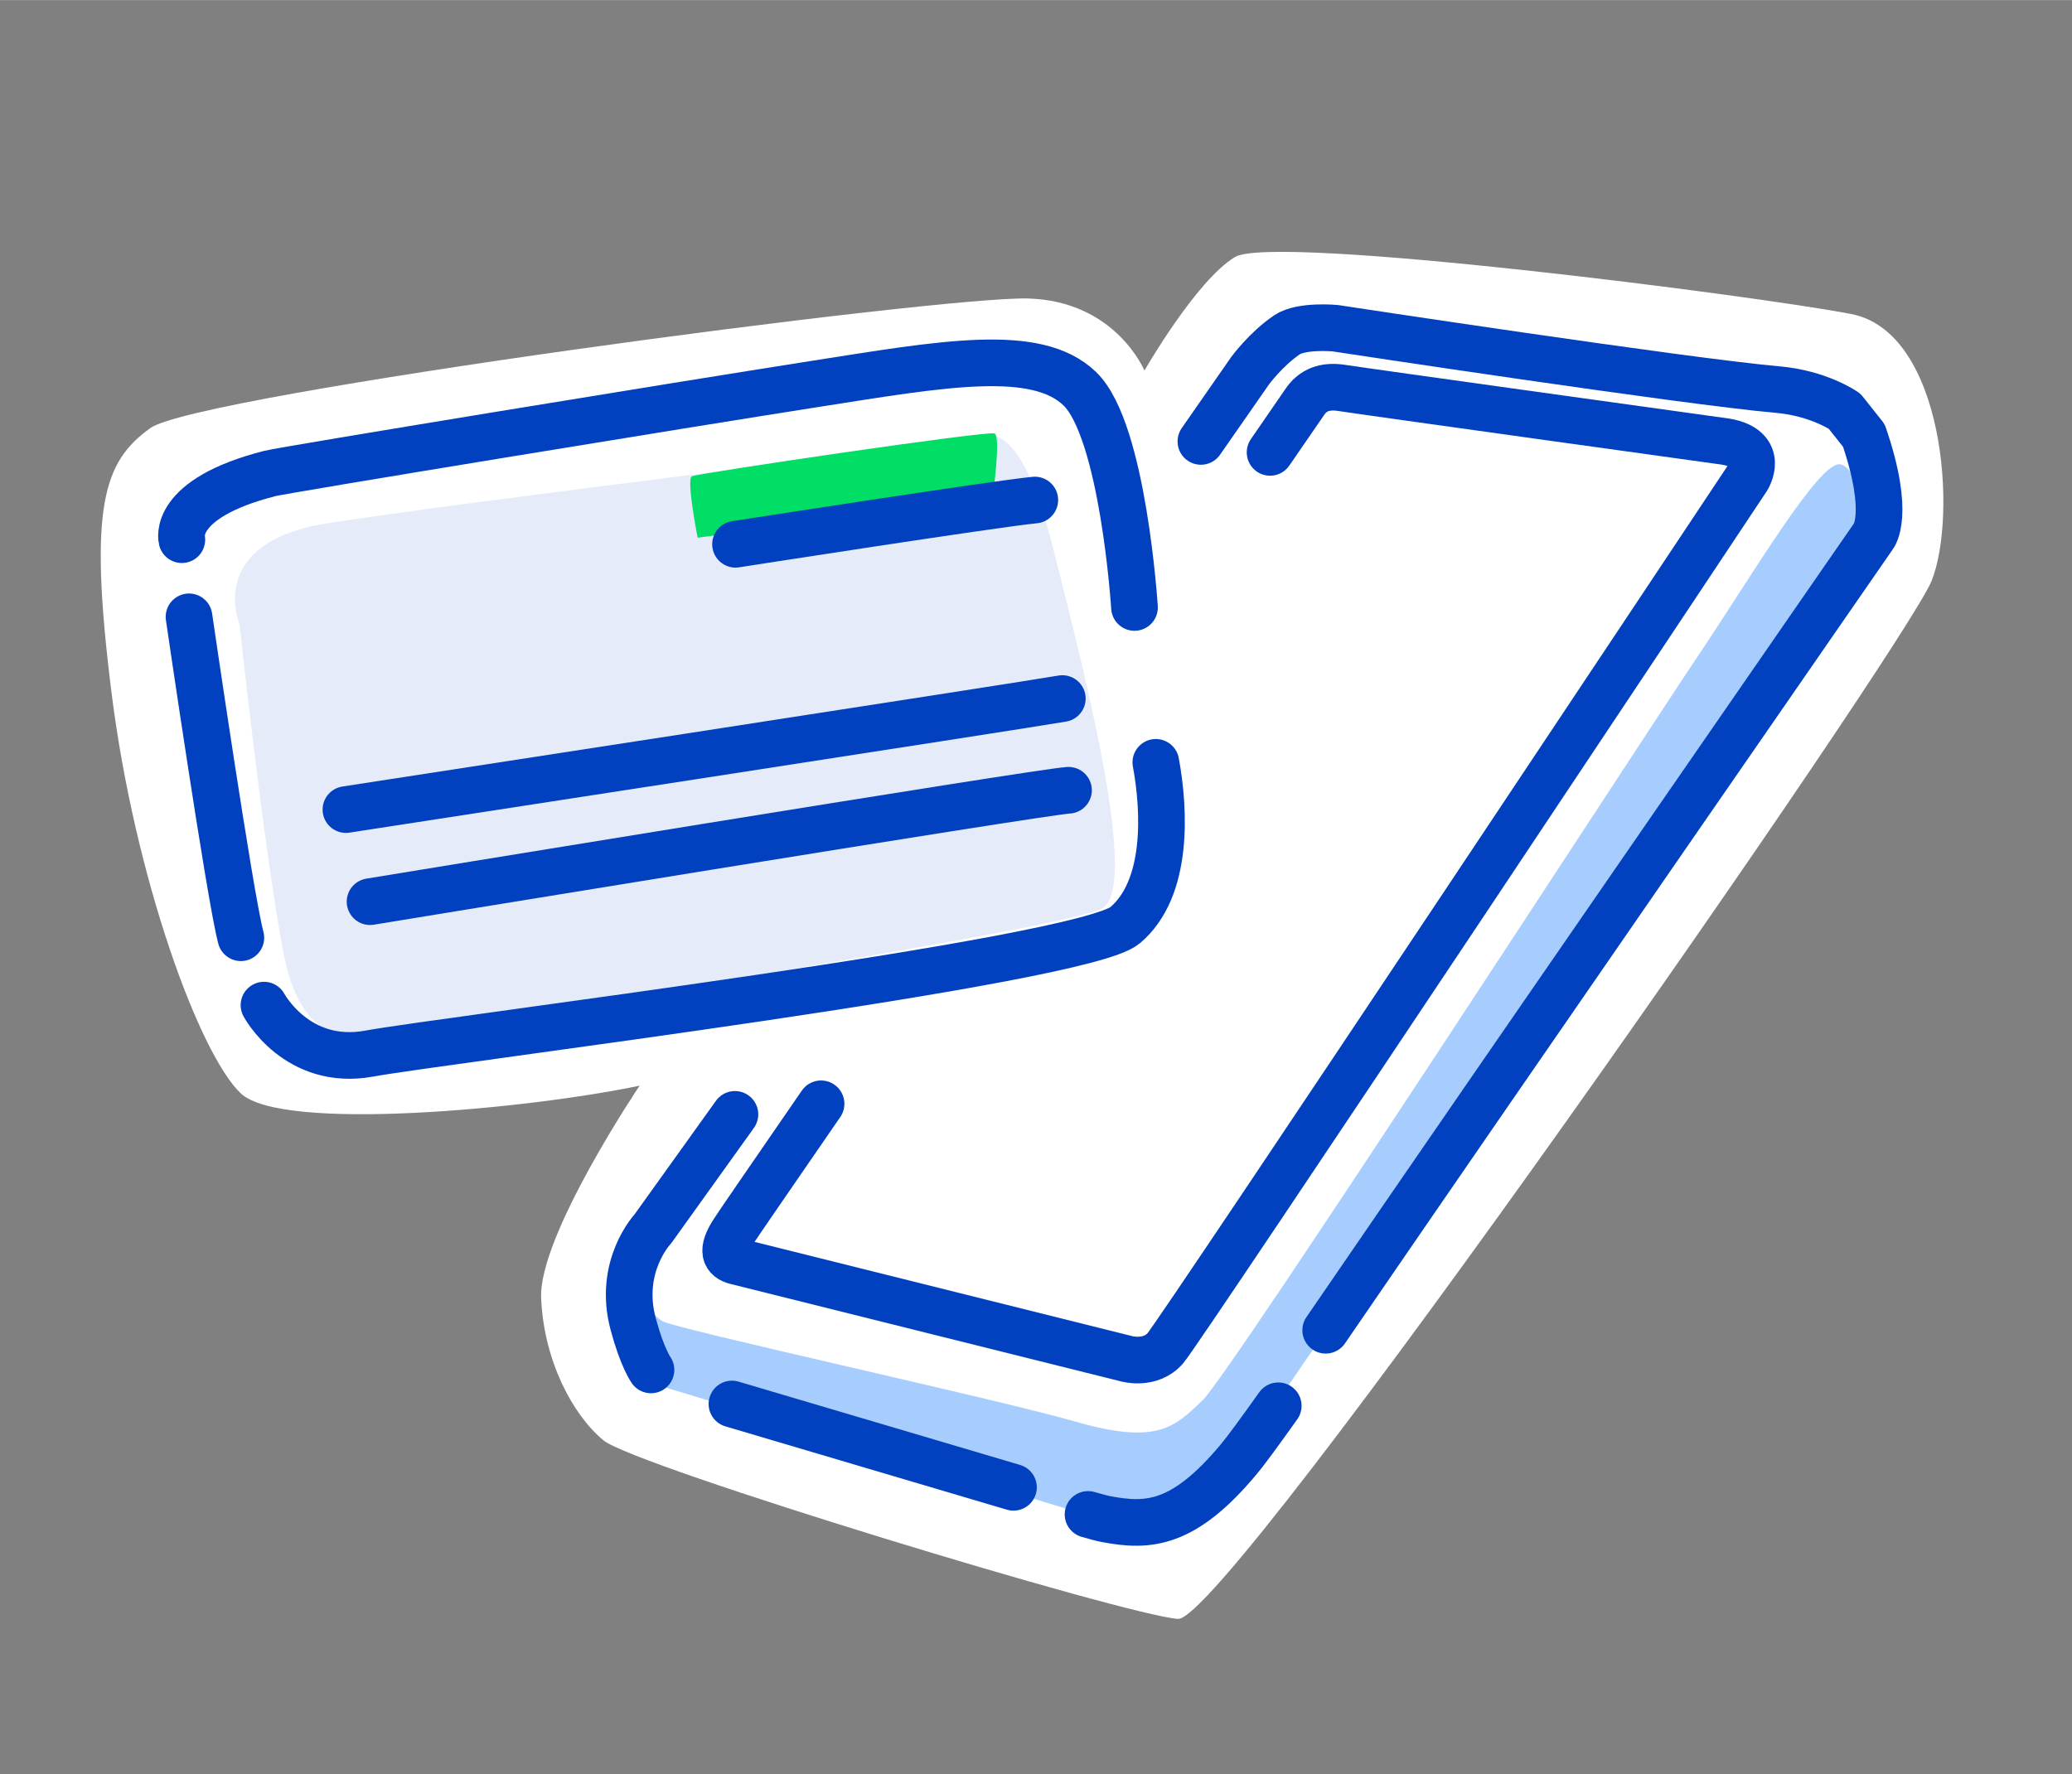 <?xml version="1.0" encoding="UTF-8"?><svg id="Layer_1" xmlns="http://www.w3.org/2000/svg" width="36.66mm" height="31.4mm" viewBox="0 0 103.92 89"><rect x="0" y="0" width="103.92" height="89" fill="#808080" stroke="none"/><defs><style>.cls-1{fill:none;stroke:#0140be;stroke-linecap:round;stroke-linejoin:round;stroke-width:2.34px;}.cls-2{fill:#a7cdff;}.cls-2,.cls-3,.cls-4,.cls-5{stroke-width:0px;}.cls-3{fill:#fff;}.cls-4{fill:#e5ebf9;}.cls-5{fill:#00de66;}</style></defs><path class="cls-3" d="M57.41,18.61s-1.43-3.51-5.84-3.64S9.88,19.78,7.54,21.47s-3.12,3.9-1.95,13.25c1.17,9.35,4.42,18.18,6.49,20.13,2.08,1.95,14.42.78,20-.39,0,0-5.07,7.53-4.94,10.65.13,3.12,1.56,5.84,3.12,7.14,1.56,1.3,26.37,8.83,28.83,8.96s36.5-48.83,37.79-52.08c1.3-3.25.65-12.47-4.03-13.38-4.68-.91-28.96-4.03-30.91-2.86-1.95,1.17-4.55,5.71-4.55,5.71Z"/><path class="cls-3" d="M32.94,67.89s19.34,6.64,21.44,7.03c2.09.39,2.85,1.78,5.62-1.54,2.77-3.32,29.33-44.02,29.33-44.02,0,0,3.76-1.64,2.18-4.82l.24-2.04s-.23-2.29-4.41-3.28c-4.57-1.08-19.66-2.86-19.66-2.86,0,0-2.63-.28-4.68.66-2.55,1.17-3.77,3.41-3.77,3.41l-28.3,40.91s-1.54,2.04-.75,4.95c.45,1.68-.67-1.16-.67-1.16,0,0,.77,1.51,3.44,2.76Z"/><path class="cls-2" d="M92.2,29.48s1.28-1.82,1.35-2.21c.07-.4-.2-3.78-1.25-3.98s-4.48,5.67-7.27,9.81c-2.78,4.14-23.33,35.83-24.72,37.15-1.39,1.32-2.24,2.25-6.35,1.07-4.11-1.18-20.13-4.66-20.74-5.05-.61-.39-1.48-1.51-1.52-2.07l-.03-.55s-.85,5.37,1.4,5.86l22.16,6.7s2.47.25,3.54-.41c1.07-.66,3.12-2.05,4.19-3.84.08-.13.31-.49.67-1.02.2-.29,10.31-15.03,10.53-15.35,8.25-11.97,18.03-26.1,18.03-26.1Z"/><path class="cls-4" d="M19.26,51.89c-.79-.03-4.01,1.28-5.03-4.03s-2.21-16.52-2.21-16.52c0,0-1.76-4.09,4.33-5.08s32.91-4.25,32.91-4.25c0,0,1.78-1.54,3.53,5.37s4.34,17.11,2.49,18.19c-1.86,1.08-36.02,6.32-36.02,6.32Z"/><path class="cls-5" d="M34.99,26.97s-.58-2.93-.29-3.08c.29-.15,14.84-2.3,15.18-2.15s-.1,3.25-.1,3.25l-14.79,1.98Z"/><path class="cls-1" d="M36.86,55.9l-4.12,5.75s-1.77,1.87-.98,4.78c.45,1.68.89,2.29.89,2.29"/><path class="cls-1" d="M66.49,66.73c8.94-13.06,27.47-39.83,27.47-39.83,0,0,.89-1.06-.48-5.06l-.97-1.22s-1.29-.9-3.35-1.08c-4.67-.41-22.19-3.08-22.19-3.08,0,0-1.69-.16-2.42.33-1.05.71-1.85,1.8-1.85,1.8l-2.47,3.55"/><path class="cls-1" d="M54.57,75.97c.43.12.74.21.93.24,2.09.39,3.86.31,6.63-3.01.33-.39,1.02-1.33,1.98-2.68"/><path class="cls-1" d="M41.18,55.37c-2.54,3.69-4.27,6.2-4.41,6.43-.61.95-.41,1.33.14,1.47.55.14,19.55,4.88,19.55,4.88,0,0,1.22.37,1.99-.52.77-.88,29.18-43.63,29.18-43.63,0,0,.95-1.5-1.08-1.85,0,0-18.37-2.55-19.23-2.69-.86-.14-1.48.09-1.9.73-.06.09-.69,1.01-1.72,2.5"/><line class="cls-1" x1="50.83" y1="74.61" x2="36.71" y2="70.43"/><path class="cls-1" d="M9.48,30.94s2.05,14.05,2.6,16.1"/><path class="cls-1" d="M13.24,50.42s1.65,3.1,5.29,2.43c3.64-.67,35.73-4.6,37.9-6.44,2.17-1.83,1.99-5.74,1.54-8.17"/><path class="cls-1" d="M9.12,27.07s-.56-2.05,4.41-3.32c.68-.18,20.87-3.48,27.32-4.49,6.45-1.01,11.13-1.87,13.31.24,2.18,2.11,2.74,10.97,2.74,10.97"/><path class="cls-1" d="M36.89,27.3s12.9-2.01,15.01-2.22"/><path class="cls-1" d="M17.35,40.61s34.2-5.26,35.93-5.57"/><path class="cls-1" d="M18.56,45.23s33.61-5.51,35.03-5.59"/></svg>